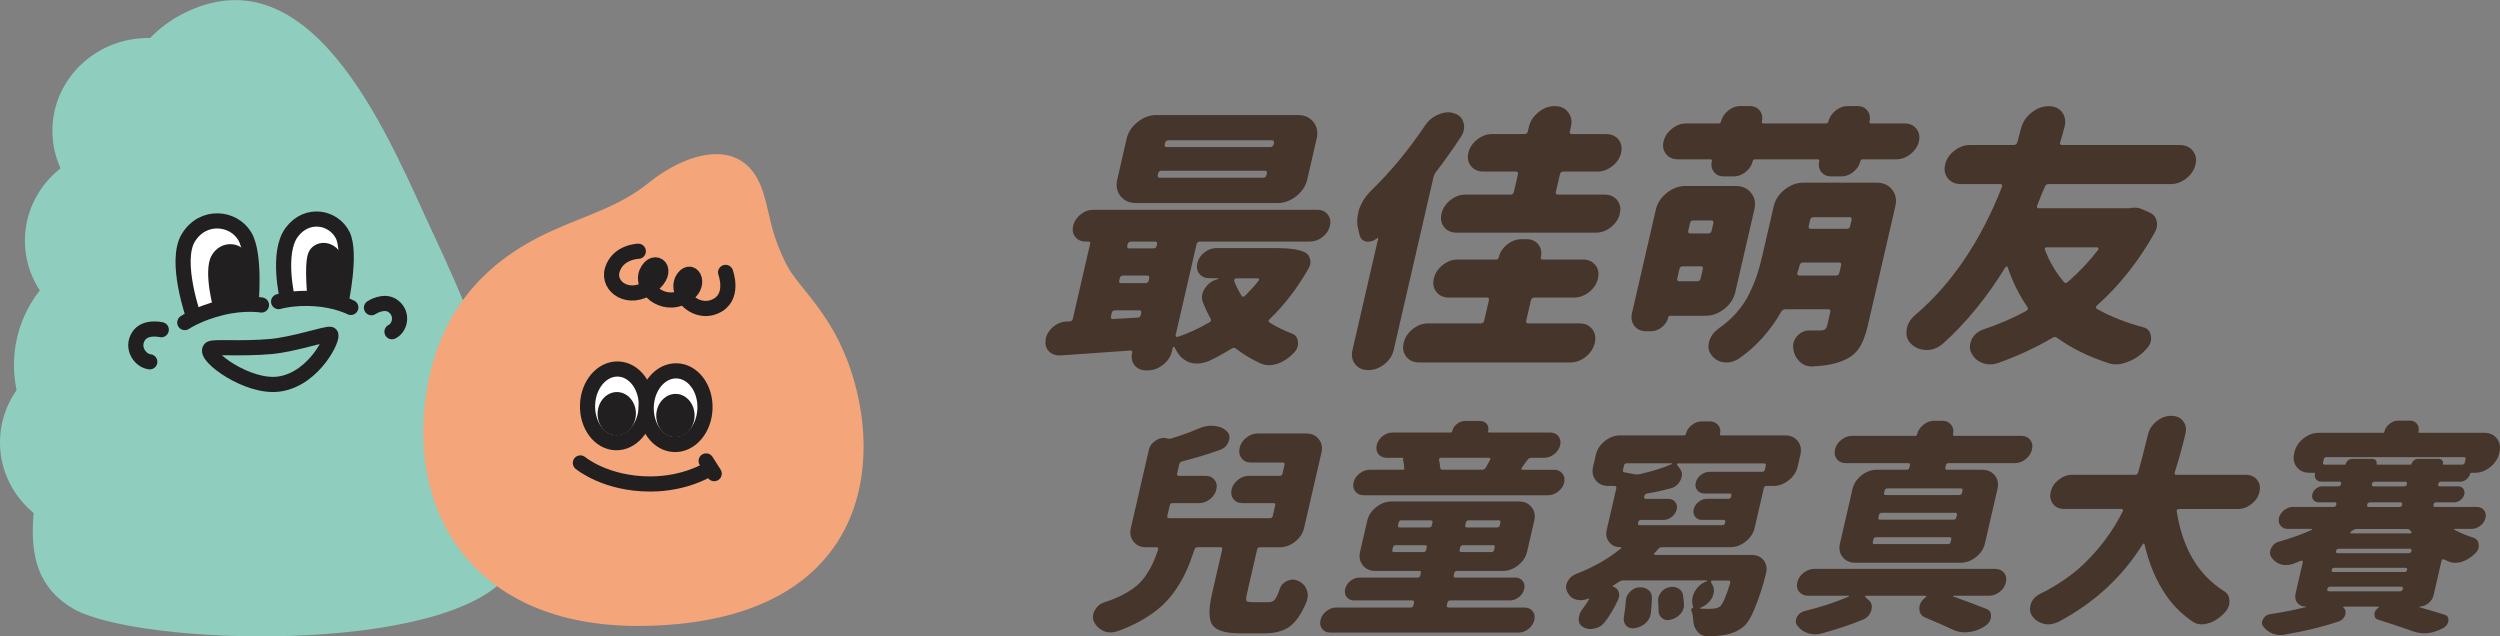 <svg width="165" height="42" viewBox="0 0 165 42" fill="none" xmlns="http://www.w3.org/2000/svg">
<rect x="0" y="0" width="165" height="42" fill="#808080" stroke="none"/>
<g clip-path="url(#clip0_1191_28956)">
<path d="M4.783 40.146C0.295 37.465 2.681 32.007 3.871 24.504C4.611 19.809 5.422 15.114 6.476 10.476C7.34 6.676 8.394 2.652 12.302 0.792C20.904 -3.312 25.924 9.752 28.559 15.349C30.518 19.511 32.419 24.039 33.597 28.568C34.301 31.272 35.408 35.313 33.614 37.844C33.608 37.85 33.603 37.856 33.603 37.861C29.506 43.274 8.969 42.637 4.783 40.146Z" fill="#8FCDBF"/>
<path d="M9.692 14.763C13.185 14.815 16.056 12.111 16.109 8.725C16.162 5.338 13.374 2.554 9.881 2.508C6.382 2.457 3.511 5.16 3.458 8.541C3.41 11.928 6.199 14.712 9.692 14.763Z" fill="#8FCDBF"/>
<path d="M7.873 22.008C11.366 22.059 14.238 19.356 14.291 15.969C14.344 12.582 11.55 9.798 8.063 9.752C4.57 9.701 1.699 12.404 1.645 15.791C1.592 19.178 4.38 21.962 7.873 22.008Z" fill="#8FCDBF"/>
<path d="M6.234 35.324C9.727 35.376 12.598 32.672 12.651 29.286C12.705 25.899 9.91 23.115 6.423 23.069C2.924 23.023 0.053 25.721 -0 29.108C-0.054 32.489 2.741 35.273 6.234 35.324Z" fill="#8FCDBF"/>
<path d="M9.176 32.202C13.805 32.271 17.612 28.683 17.677 24.2C17.742 19.717 14.048 16.026 9.418 15.957C4.795 15.894 0.988 19.476 0.923 23.965C0.852 28.448 4.552 32.139 9.176 32.202Z" fill="#8FCDBF"/>
<path d="M12.8 20.968C12.8 20.968 11.462 17.22 12.444 15.67C13.409 14.121 15.405 14.339 16.151 15.584C16.896 16.824 16.553 20.234 16.553 20.234" fill="white"/>
<path d="M12.8 20.968C12.8 20.968 11.462 17.22 12.444 15.67C13.409 14.121 15.405 14.339 16.151 15.584C16.896 16.824 16.553 20.234 16.553 20.234" stroke="#221F20" stroke-miterlimit="10"/>
<path d="M12.195 21.29C12.195 21.29 13.077 20.687 14.587 20.32C16.097 19.935 17.257 20.13 17.257 20.13" fill="#8FCDBF"/>
<path d="M12.195 21.29C12.195 21.29 13.077 20.687 14.587 20.32C16.097 19.935 17.257 20.13 17.257 20.13" stroke="#221F20" stroke-miterlimit="10" stroke-linecap="round"/>
<path d="M18.974 19.734C18.974 19.734 18.24 16.681 19.258 15.326C20.276 13.971 22.017 14.327 22.615 15.515C23.213 16.704 22.49 20.033 22.49 20.033" fill="white"/>
<path d="M18.974 19.734C18.974 19.734 18.24 16.681 19.258 15.326C20.276 13.971 22.017 14.327 22.615 15.515C23.213 16.704 22.49 20.033 22.49 20.033" stroke="#221F20" stroke-miterlimit="10"/>
<path d="M18.388 19.907C18.388 19.907 19.335 19.619 20.768 19.711C22.218 19.803 23.154 20.291 23.154 20.291" fill="#8FCDBF"/>
<path d="M18.388 19.907C18.388 19.907 19.335 19.619 20.768 19.711C22.218 19.803 23.154 20.291 23.154 20.291" stroke="#221F20" stroke-miterlimit="10" stroke-linecap="round"/>
<path d="M14.149 20.618C14.149 20.618 13.373 17.966 13.954 16.887C14.534 15.825 15.931 15.912 16.316 16.818C16.701 17.702 16.701 20.027 16.701 20.027C16.701 20.027 16.008 20.09 15.357 20.234C14.7 20.377 14.149 20.618 14.149 20.618Z" fill="#221F20"/>
<path d="M22.491 19.981C22.491 19.981 23.088 17.565 22.449 16.64C21.81 15.716 20.59 15.911 20.324 16.767C20.057 17.628 20.312 19.826 20.312 19.826C20.312 19.826 20.768 19.763 21.383 19.843C21.999 19.918 22.491 19.981 22.491 19.981Z" fill="#221F20"/>
<path d="M10.644 21.761C10.644 21.761 9.561 21.497 9.128 22.214C8.661 22.983 9.27 23.816 9.886 23.879" fill="#8FCDBF"/>
<path d="M10.644 21.761C10.644 21.761 9.561 21.497 9.128 22.214C8.661 22.983 9.27 23.816 9.886 23.879" stroke="#221F20" stroke-miterlimit="10" stroke-linecap="round"/>
<path d="M24.516 20.308C24.516 20.308 25.362 19.74 25.972 20.222C26.635 20.745 26.386 21.651 25.871 21.893" fill="#8FCDBF"/>
<path d="M24.516 20.308C24.516 20.308 25.362 19.74 25.972 20.222C26.635 20.745 26.386 21.651 25.871 21.893" stroke="#221F20" stroke-miterlimit="10" stroke-linecap="round"/>
<path d="M13.877 23.023C14.061 22.851 15.872 23.052 17.909 22.868C19.472 22.713 21.514 22.007 21.804 22.065C22.095 22.14 20.798 24.986 18.454 25.342C16.376 25.664 13.415 23.471 13.877 23.023Z" stroke="#221F20" stroke-miterlimit="10" stroke-linecap="round" stroke-linejoin="round"/>
<path d="M42.798 12.077C45.255 10.08 49.197 8.771 50.399 12.795C50.873 14.385 50.861 15.372 51.897 17.438C52.732 19.12 55.177 20.767 56.42 25.308C58.327 32.253 55.988 41.196 42.265 41.311C31.129 41.397 26.624 33.614 28.258 25.25C29.193 20.509 31.904 17.312 36.309 15.286C38.618 14.23 40.909 13.621 42.798 12.077Z" fill="#F4A57A"/>
<path d="M46.753 30.979C46.753 30.979 45.249 31.938 42.94 31.943C39.956 31.949 38.305 30.554 38.305 30.554" fill="#F4A57A"/>
<path d="M46.753 30.979C46.753 30.979 45.249 31.938 42.94 31.943C39.956 31.949 38.305 30.554 38.305 30.554" stroke="#221F20" stroke-miterlimit="10" stroke-linecap="round" stroke-linejoin="round"/>
<path d="M42.129 16.583C42.129 16.583 40.785 16.612 40.412 17.811C40.068 18.936 41.542 19.952 42.952 18.89C44.361 17.829 43.176 16.847 42.679 17.989C42.253 18.988 43.715 20.343 45.142 19.574C46.397 18.89 45.71 17.587 45.142 18.305C44.414 19.235 45.811 20.819 47.178 20.234C48.528 19.671 47.889 17.978 47.889 17.978" stroke="#221F20" stroke-miterlimit="10" stroke-linecap="round" stroke-linejoin="round"/>
<path d="M46.605 30.422L47.137 31.26" stroke="#221F20" stroke-miterlimit="10" stroke-linecap="round" stroke-linejoin="round"/>
<path d="M42.656 26.846C42.703 25.503 41.868 24.39 40.797 24.355C39.725 24.321 38.819 25.383 38.778 26.726C38.736 28.069 39.565 29.183 40.637 29.217C41.703 29.251 42.608 28.189 42.656 26.846Z" fill="white" stroke="#221F20" stroke-miterlimit="10"/>
<path d="M41.969 27.346C41.993 26.559 41.448 25.899 40.755 25.876C40.057 25.853 39.471 26.473 39.441 27.265C39.417 28.057 39.962 28.712 40.661 28.735C41.353 28.758 41.94 28.132 41.969 27.346Z" fill="#221F20"/>
<path d="M46.528 26.967C46.575 25.624 45.74 24.51 44.669 24.476C43.597 24.441 42.691 25.503 42.65 26.846C42.608 28.189 43.437 29.303 44.509 29.337C45.58 29.372 46.486 28.31 46.528 26.967Z" fill="white" stroke="#221F20" stroke-miterlimit="10"/>
<path d="M45.841 27.466C45.865 26.68 45.32 26.02 44.627 25.997C43.929 25.974 43.343 26.599 43.313 27.386C43.29 28.178 43.834 28.832 44.533 28.855C45.225 28.878 45.818 28.258 45.841 27.466Z" fill="#221F20"/>
</g>
<path d="M84.333 16.376C85.069 16.376 85.632 16.453 86.024 16.608C86.249 16.692 86.393 16.841 86.453 17.057C86.497 17.189 86.502 17.326 86.469 17.468C86.451 17.552 86.412 17.642 86.353 17.738C85.632 19.004 84.785 20.111 83.809 21.054C83.7 21.15 83.695 21.229 83.793 21.287C84.219 21.561 84.702 21.8 85.242 22.003C85.502 22.098 85.644 22.284 85.665 22.558C85.678 22.653 85.676 22.744 85.658 22.828C85.616 23.007 85.516 23.174 85.358 23.33C85.038 23.653 84.688 23.881 84.301 24.011C84.115 24.071 83.932 24.101 83.749 24.101C83.565 24.101 83.389 24.067 83.222 23.994C82.612 23.72 82.062 23.39 81.575 23.009C81.494 22.937 81.397 22.937 81.281 23.009C80.808 23.306 80.304 23.583 79.768 23.834C79.499 23.941 79.242 23.994 78.996 23.994C78.836 23.994 78.676 23.971 78.516 23.922C78.133 23.778 77.843 23.523 77.646 23.151C77.604 23.067 77.56 22.99 77.516 22.918C77.498 22.895 77.474 22.886 77.449 22.89C77.423 22.898 77.405 22.918 77.398 22.953L77.352 23.172C77.268 23.53 77.071 23.832 76.758 24.078C76.445 24.322 76.111 24.445 75.756 24.445H75.663C75.32 24.445 75.058 24.331 74.879 24.104C74.698 23.876 74.647 23.595 74.724 23.26C74.742 23.176 74.703 23.134 74.605 23.134C72.504 23.279 70.98 23.386 70.031 23.458C69.994 23.458 69.957 23.458 69.92 23.458C69.639 23.458 69.407 23.367 69.228 23.188C69.031 22.983 68.962 22.728 69.02 22.416C69.015 22.381 69.017 22.351 69.022 22.326C69.085 22.051 69.24 21.805 69.486 21.591C69.746 21.363 70.045 21.238 70.381 21.215C70.456 21.215 70.528 21.215 70.602 21.215C70.715 21.203 70.783 21.143 70.808 21.036L71.949 16.088C71.97 15.992 71.933 15.944 71.836 15.944H71.671C71.365 15.944 71.13 15.841 70.971 15.639C70.808 15.437 70.762 15.19 70.827 14.905C70.892 14.619 71.054 14.37 71.309 14.161C71.564 13.952 71.847 13.847 72.153 13.847H86.936C87.242 13.847 87.474 13.952 87.634 14.161C87.794 14.37 87.84 14.619 87.775 14.905C87.71 15.19 87.548 15.437 87.293 15.639C87.038 15.844 86.757 15.944 86.451 15.944H79.198C79.075 15.944 79.001 16.004 78.973 16.122L77.593 22.11C77.581 22.158 77.593 22.193 77.623 22.216C77.653 22.24 77.69 22.247 77.73 22.235C78.432 21.996 79.124 21.68 79.803 21.285C79.931 21.212 79.961 21.129 79.898 21.034C79.708 20.687 79.532 20.311 79.369 19.904C79.323 19.737 79.316 19.576 79.353 19.421C79.386 19.276 79.448 19.139 79.541 19.009C79.748 18.698 80.031 18.502 80.395 18.416C80.397 18.405 80.399 18.393 80.404 18.381C80.406 18.37 80.402 18.363 80.39 18.363H79.822C79.541 18.363 79.321 18.268 79.163 18.077C79.005 17.887 78.959 17.649 79.024 17.368C79.089 17.087 79.244 16.852 79.49 16.659C79.736 16.469 80 16.373 80.281 16.373H84.333V16.376ZM73.32 20.894C73.308 20.943 73.318 20.985 73.346 21.02C73.374 21.054 73.415 21.068 73.466 21.054L75.067 20.964C75.19 20.964 75.264 20.903 75.292 20.785L75.32 20.659C75.347 20.541 75.299 20.48 75.178 20.48H73.599C73.476 20.48 73.401 20.541 73.374 20.659L73.32 20.894ZM85.66 7.593C86.101 7.593 86.442 7.746 86.685 8.051C86.929 8.355 86.998 8.722 86.899 9.152L86.279 11.841C86.18 12.271 85.938 12.639 85.558 12.943C85.175 13.247 84.765 13.401 84.324 13.401H74.976C74.536 13.401 74.195 13.247 73.953 12.943C73.712 12.639 73.64 12.271 73.74 11.841L74.359 9.152C74.459 8.722 74.7 8.355 75.083 8.051C75.466 7.746 75.876 7.593 76.317 7.593H85.66ZM74.127 18.186C74.004 18.186 73.93 18.247 73.902 18.365L73.87 18.509C73.842 18.63 73.891 18.688 74.011 18.688H75.591C75.714 18.688 75.788 18.628 75.816 18.509L75.848 18.365C75.876 18.247 75.828 18.186 75.707 18.186H74.127ZM76.366 16.125C76.394 16.006 76.345 15.946 76.224 15.946H74.645C74.522 15.946 74.447 16.006 74.42 16.125L74.399 16.215C74.371 16.334 74.42 16.394 74.54 16.394H76.12C76.243 16.394 76.317 16.334 76.345 16.215L76.366 16.125ZM83.364 11.732C83.487 11.732 83.561 11.672 83.589 11.553L83.614 11.446C83.642 11.328 83.593 11.267 83.473 11.267H76.66C76.537 11.267 76.463 11.328 76.435 11.446L76.41 11.553C76.382 11.672 76.431 11.732 76.551 11.732H83.364ZM83.832 9.708C83.955 9.708 84.029 9.647 84.057 9.529L84.078 9.438C84.106 9.32 84.057 9.259 83.937 9.259H77.122C76.999 9.259 76.925 9.32 76.897 9.438L76.876 9.529C76.848 9.647 76.897 9.708 77.017 9.708H83.832ZM83.067 18.528C83.099 18.493 83.109 18.456 83.092 18.421C83.076 18.386 83.05 18.368 83.013 18.368H81.599C81.55 18.368 81.513 18.386 81.485 18.421C81.457 18.456 81.448 18.493 81.45 18.528C81.571 18.851 81.735 19.179 81.939 19.513C82.002 19.609 82.083 19.609 82.178 19.513C82.494 19.204 82.791 18.874 83.067 18.528Z" fill="#46352B"/>
<path d="M94.034 8.309C94.261 7.962 94.563 7.711 94.943 7.555C95.161 7.46 95.375 7.411 95.581 7.411C95.716 7.411 95.85 7.435 95.987 7.483C96.316 7.59 96.52 7.8 96.595 8.111C96.641 8.278 96.646 8.446 96.606 8.613C96.572 8.769 96.497 8.924 96.388 9.08C95.862 9.882 95.317 10.647 94.758 11.374C94.686 11.469 94.637 11.579 94.609 11.697L91.979 23.118C91.895 23.476 91.691 23.785 91.362 24.041C91.033 24.299 90.682 24.427 90.309 24.427C89.935 24.427 89.648 24.299 89.444 24.041C89.24 23.783 89.179 23.476 89.26 23.118L90.958 15.751C90.963 15.727 90.958 15.711 90.942 15.706C90.926 15.699 90.91 15.704 90.893 15.716C90.71 15.871 90.522 15.948 90.325 15.948C90.288 15.948 90.246 15.948 90.198 15.948C89.952 15.902 89.799 15.762 89.741 15.537C89.701 15.393 89.666 15.251 89.638 15.107C89.553 14.784 89.553 14.444 89.636 14.084C89.659 13.989 89.678 13.898 89.699 13.815C89.868 13.347 90.133 12.936 90.499 12.578C91.791 11.321 92.969 9.898 94.034 8.309ZM100.73 21.164C100.703 21.285 100.751 21.343 100.872 21.343H104.251C104.606 21.343 104.882 21.468 105.082 21.719C105.281 21.97 105.339 22.275 105.256 22.633C105.172 22.99 104.975 23.295 104.66 23.546C104.344 23.797 104.01 23.922 103.655 23.922H93.665C93.299 23.922 93.016 23.797 92.816 23.546C92.617 23.295 92.559 22.99 92.642 22.633C92.726 22.275 92.923 21.97 93.238 21.719C93.554 21.468 93.895 21.343 94.261 21.343H97.731C97.854 21.343 97.928 21.282 97.956 21.164L98.267 19.818C98.295 19.699 98.246 19.639 98.126 19.639H95.627C95.273 19.639 94.997 19.516 94.804 19.272C94.609 19.028 94.551 18.73 94.632 18.384C94.711 18.038 94.906 17.742 95.212 17.496C95.519 17.252 95.85 17.129 96.205 17.129H98.738C98.835 17.129 98.896 17.082 98.919 16.985C98.996 16.65 99.181 16.366 99.473 16.134C99.766 15.902 100.083 15.785 100.427 15.785H100.74C101.083 15.785 101.347 15.902 101.531 16.134C101.714 16.366 101.77 16.652 101.693 16.985C101.672 17.08 101.709 17.129 101.807 17.129H104.47C104.824 17.129 105.098 17.252 105.293 17.496C105.488 17.74 105.546 18.038 105.465 18.384C105.386 18.73 105.191 19.028 104.885 19.272C104.576 19.516 104.247 19.639 103.892 19.639H101.266C101.143 19.639 101.069 19.699 101.041 19.818L100.73 21.164ZM99.691 12.845C99.814 12.845 99.888 12.785 99.916 12.666L100.185 11.502C100.213 11.383 100.164 11.323 100.044 11.323H97.896C97.553 11.323 97.284 11.204 97.089 10.965C96.892 10.726 96.834 10.433 96.915 10.086C96.994 9.74 97.186 9.447 97.495 9.208C97.801 8.969 98.126 8.85 98.467 8.85H100.614C100.737 8.85 100.812 8.79 100.839 8.671L100.909 8.367C100.995 7.997 101.204 7.676 101.533 7.407C101.865 7.137 102.222 7.002 102.609 7.002C102.997 7.002 103.291 7.137 103.498 7.407C103.704 7.676 103.767 7.995 103.681 8.367L103.611 8.671C103.583 8.79 103.63 8.85 103.753 8.85H106.012C106.355 8.85 106.624 8.969 106.819 9.208C107.014 9.447 107.072 9.74 106.993 10.086C106.914 10.433 106.719 10.726 106.413 10.965C106.107 11.204 105.782 11.323 105.439 11.323H103.18C103.057 11.323 102.983 11.383 102.955 11.502L102.686 12.666C102.658 12.785 102.707 12.845 102.827 12.845H105.912C106.267 12.845 106.541 12.969 106.736 13.213C106.931 13.457 106.989 13.754 106.907 14.1C106.828 14.447 106.634 14.744 106.327 14.988C106.019 15.232 105.69 15.355 105.335 15.355H96.135C95.781 15.355 95.505 15.232 95.312 14.988C95.117 14.744 95.059 14.447 95.14 14.1C95.219 13.754 95.414 13.459 95.72 13.213C96.026 12.969 96.358 12.845 96.713 12.845H99.691Z" fill="#46352B"/>
<path d="M114.531 19.281C114.431 19.711 114.19 20.078 113.81 20.383C113.429 20.687 113.016 20.841 112.576 20.841H110.242C110.168 20.841 110.126 20.871 110.112 20.931C110.052 21.194 109.908 21.415 109.683 21.594C109.458 21.773 109.217 21.863 108.959 21.863H108.665C108.322 21.863 108.057 21.747 107.874 21.515C107.688 21.282 107.635 20.999 107.712 20.664L109.286 13.833C109.386 13.403 109.625 13.036 110.008 12.732C110.391 12.427 110.801 12.274 111.242 12.274H114.547C114.988 12.274 115.329 12.427 115.572 12.732C115.816 13.036 115.885 13.403 115.786 13.833L114.531 19.281ZM123.387 8.023C123.368 8.106 123.401 8.148 123.487 8.148H125.709C126.038 8.148 126.298 8.264 126.481 8.497C126.664 8.729 126.722 9.008 126.648 9.331C126.574 9.654 126.391 9.931 126.098 10.165C125.806 10.398 125.495 10.514 125.164 10.514H122.941C122.856 10.514 122.805 10.556 122.784 10.64C122.721 10.914 122.566 11.151 122.317 11.349C122.069 11.546 121.805 11.644 121.524 11.644H120.863C120.582 11.644 120.362 11.546 120.207 11.349C120.051 11.151 120.003 10.916 120.068 10.64C120.086 10.556 120.054 10.514 119.968 10.514H115.837C115.751 10.514 115.698 10.556 115.679 10.64C115.616 10.914 115.461 11.151 115.213 11.349C114.965 11.546 114.7 11.644 114.42 11.644H113.777C113.496 11.644 113.276 11.546 113.121 11.349C112.965 11.151 112.916 10.916 112.981 10.64C113 10.556 112.968 10.514 112.882 10.514H110.734C110.404 10.514 110.145 10.398 109.961 10.165C109.776 9.933 109.72 9.654 109.797 9.331C109.871 9.008 110.054 8.732 110.346 8.497C110.639 8.264 110.95 8.148 111.281 8.148H113.429C113.515 8.148 113.568 8.106 113.587 8.023C113.649 7.748 113.807 7.509 114.055 7.304C114.304 7.102 114.575 7 114.87 7H115.475C115.769 7 115.994 7.102 116.148 7.304C116.303 7.509 116.349 7.746 116.284 8.023C116.266 8.106 116.298 8.148 116.384 8.148H120.515C120.601 8.148 120.654 8.106 120.673 8.023C120.736 7.748 120.893 7.509 121.141 7.304C121.39 7.102 121.661 7 121.956 7H122.58C122.874 7 123.097 7.102 123.252 7.304C123.405 7.509 123.452 7.746 123.387 8.023ZM110.699 18.384C110.671 18.505 110.718 18.563 110.841 18.563H112.017C112.139 18.563 112.214 18.502 112.242 18.384L112.385 17.756C112.413 17.638 112.364 17.577 112.244 17.577H111.068C110.945 17.577 110.871 17.638 110.843 17.756L110.699 18.384ZM113.083 14.728C113.111 14.609 113.063 14.549 112.942 14.549H111.766C111.643 14.549 111.569 14.609 111.541 14.728L111.425 15.23C111.397 15.348 111.446 15.409 111.567 15.409H112.743C112.865 15.409 112.94 15.348 112.968 15.23L113.083 14.728ZM123.853 12.055C124.294 12.055 124.635 12.209 124.878 12.513C125.119 12.818 125.191 13.185 125.092 13.615L123.273 21.503C123.129 22.123 122.941 22.612 122.707 22.965C122.473 23.318 122.146 23.583 121.724 23.762C121.204 24.002 120.536 24.139 119.72 24.174C119.68 24.185 119.648 24.192 119.625 24.192C119.281 24.192 119.001 24.085 118.78 23.869C118.53 23.63 118.386 23.325 118.349 22.956C118.337 22.849 118.342 22.746 118.363 22.651C118.402 22.484 118.488 22.323 118.62 22.168C118.847 21.928 119.107 21.81 119.4 21.81H119.418C119.627 21.81 119.859 21.81 120.116 21.81C120.262 21.81 120.374 21.787 120.446 21.738C120.518 21.691 120.569 21.601 120.599 21.468L120.801 20.59C120.828 20.471 120.78 20.411 120.659 20.411H117.832C117.709 20.411 117.616 20.471 117.551 20.59C116.834 21.845 115.913 22.867 114.788 23.655C114.515 23.834 114.236 23.925 113.956 23.925C113.881 23.925 113.805 23.918 113.721 23.906C113.38 23.846 113.109 23.667 112.91 23.369C112.763 23.155 112.722 22.909 112.784 22.635C112.794 22.6 112.803 22.558 112.812 22.509C112.912 22.186 113.116 21.912 113.424 21.684C113.891 21.361 114.294 21.003 114.638 20.608C114.979 20.213 115.257 19.795 115.468 19.353C115.679 18.912 115.846 18.507 115.967 18.142C116.087 17.777 116.203 17.35 116.317 16.861L117.064 13.617C117.164 13.187 117.402 12.82 117.785 12.515C118.168 12.211 118.578 12.057 119.019 12.057H123.853V12.055ZM118.625 18.007C118.613 18.056 118.62 18.098 118.641 18.133C118.664 18.168 118.699 18.186 118.748 18.186H121.172C121.295 18.186 121.369 18.126 121.397 18.007L121.513 17.505C121.54 17.387 121.492 17.326 121.371 17.326H119.003C118.88 17.326 118.806 17.387 118.778 17.505C118.706 17.768 118.655 17.935 118.625 18.007ZM122.204 14.512C122.232 14.393 122.183 14.333 122.062 14.333H119.694C119.571 14.333 119.497 14.393 119.469 14.512L119.374 14.923C119.346 15.044 119.395 15.102 119.516 15.102H121.884C122.007 15.102 122.081 15.042 122.109 14.923L122.204 14.512Z" fill="#46352B"/>
<path d="M140.561 13.74C140.665 13.717 140.772 13.705 140.881 13.705C141.064 13.705 141.234 13.74 141.389 13.812L141.871 14.028C142.115 14.135 142.27 14.314 142.335 14.565C142.373 14.721 142.375 14.877 142.338 15.032C142.312 15.139 142.27 15.248 142.208 15.355C141.148 17.245 139.879 18.846 138.402 20.16C138.306 20.255 138.306 20.334 138.404 20.392C139.271 20.882 140.28 21.282 141.433 21.594C141.746 21.666 141.923 21.863 141.957 22.186C141.981 22.293 141.981 22.407 141.953 22.528C141.909 22.718 141.8 22.898 141.628 23.065C141.282 23.448 140.876 23.723 140.41 23.89C140.153 23.997 139.902 24.05 139.656 24.05C139.473 24.05 139.301 24.02 139.144 23.96C137.822 23.53 136.697 22.974 135.764 22.293C135.683 22.221 135.586 22.221 135.47 22.293C134.366 22.939 133.18 23.488 131.914 23.943C131.726 24.015 131.533 24.05 131.339 24.05C131.155 24.05 130.979 24.015 130.812 23.943C130.476 23.811 130.23 23.574 130.077 23.225C130.005 23.058 129.991 22.879 130.035 22.688C130.061 22.581 130.098 22.472 130.146 22.365C130.313 22.065 130.569 21.856 130.916 21.738C131.898 21.415 132.835 21.008 133.732 20.52C133.846 20.448 133.876 20.371 133.823 20.287C133.264 19.474 132.823 18.591 132.505 17.633C132.501 17.598 132.48 17.582 132.443 17.589C132.403 17.596 132.375 17.61 132.359 17.633C131.16 19.593 129.796 21.266 128.265 22.653C127.927 22.951 127.562 23.102 127.17 23.102C127.159 23.102 127.145 23.102 127.133 23.102C126.732 23.09 126.396 22.953 126.127 22.691C125.876 22.451 125.781 22.142 125.846 21.759C125.841 21.724 125.844 21.686 125.853 21.652C125.927 21.329 126.11 21.043 126.4 20.792C128.806 18.749 130.717 15.927 132.132 12.329C132.155 12.28 132.155 12.239 132.134 12.204C132.111 12.169 132.076 12.15 132.027 12.15H129.42C129.054 12.15 128.766 12.025 128.562 11.774C128.356 11.523 128.295 11.218 128.379 10.861C128.462 10.502 128.664 10.198 128.984 9.947C129.304 9.696 129.65 9.571 130.016 9.571H132.9C133.023 9.571 133.104 9.51 133.143 9.392C133.224 9.094 133.312 8.764 133.408 8.406C133.521 8.023 133.749 7.695 134.094 7.421C134.44 7.146 134.813 7.009 135.217 7.009C135.609 7.009 135.908 7.146 136.112 7.421C136.295 7.683 136.349 7.988 136.27 8.334C136.23 8.501 136.131 8.855 135.971 9.392C135.947 9.44 135.95 9.482 135.978 9.517C136.005 9.552 136.045 9.571 136.094 9.571H143.862C144.228 9.571 144.516 9.696 144.72 9.947C144.924 10.198 144.987 10.502 144.903 10.861C144.82 11.218 144.618 11.523 144.298 11.774C143.978 12.025 143.632 12.15 143.266 12.15H135.201C135.078 12.15 134.996 12.211 134.957 12.329C134.936 12.364 134.864 12.539 134.737 12.85C134.609 13.161 134.514 13.401 134.451 13.568C134.428 13.617 134.428 13.659 134.449 13.694C134.47 13.729 134.507 13.747 134.556 13.747H140.45C140.489 13.74 140.524 13.74 140.561 13.74ZM138.478 16.485C138.501 16.436 138.506 16.399 138.497 16.369C138.485 16.339 138.455 16.325 138.406 16.325H135.064C135.027 16.325 134.996 16.341 134.971 16.369C134.945 16.399 134.941 16.431 134.957 16.466C135.261 17.268 135.685 17.984 136.223 18.619C136.291 18.702 136.377 18.695 136.486 18.6C137.237 17.942 137.9 17.238 138.478 16.485Z" fill="#46352B"/>
<path d="M82.684 39.745H83.735C83.904 39.745 84.036 39.69 84.134 39.578C84.229 39.467 84.338 39.234 84.458 38.883C84.535 38.639 84.697 38.458 84.943 38.342C85.078 38.284 85.207 38.253 85.337 38.253C85.437 38.253 85.532 38.272 85.623 38.312C85.915 38.428 86.117 38.618 86.226 38.883C86.319 39.088 86.339 39.299 86.291 39.513C86.275 39.581 86.254 39.655 86.226 39.734C85.896 40.515 85.528 41.054 85.117 41.352C84.709 41.649 84.164 41.798 83.484 41.798H81.835C80.865 41.798 80.258 41.612 80.014 41.242C79.771 40.87 79.761 40.187 79.991 39.192L80.666 36.264C80.689 36.166 80.65 36.117 80.55 36.117H79.035C78.936 36.117 78.868 36.166 78.836 36.264C78.664 36.791 78.49 37.252 78.314 37.647C78.138 38.042 77.913 38.446 77.637 38.862C77.361 39.276 77.052 39.643 76.709 39.962C76.365 40.278 75.943 40.587 75.44 40.884C74.937 41.182 74.368 41.442 73.737 41.668C73.575 41.716 73.424 41.74 73.285 41.74C73.116 41.74 72.958 41.705 72.814 41.637C72.527 41.5 72.316 41.286 72.183 40.994C72.128 40.847 72.116 40.696 72.153 40.54C72.174 40.452 72.209 40.364 72.26 40.278C72.401 40.015 72.61 39.839 72.891 39.75C73.355 39.604 73.765 39.436 74.125 39.246C74.484 39.055 74.781 38.86 75.018 38.66C75.254 38.46 75.463 38.223 75.647 37.949C75.83 37.675 75.976 37.414 76.09 37.166C76.201 36.917 76.319 36.617 76.44 36.266C76.449 36.227 76.444 36.194 76.426 36.164C76.407 36.134 76.379 36.12 76.338 36.12H75.649C75.289 36.12 75.011 35.994 74.811 35.746C74.614 35.497 74.556 35.197 74.638 34.846L75.825 29.691C75.885 29.428 76.043 29.217 76.301 29.061C76.475 28.954 76.642 28.901 76.804 28.901C76.883 28.901 76.966 28.915 77.05 28.945C77.126 28.964 77.205 28.964 77.291 28.945C77.927 28.75 78.532 28.531 79.107 28.287C79.385 28.159 79.671 28.097 79.961 28.097C80.021 28.097 80.079 28.101 80.137 28.111C80.49 28.141 80.773 28.262 80.984 28.478C81.13 28.624 81.178 28.806 81.127 29.019C81.118 29.059 81.104 29.098 81.086 29.136C80.993 29.41 80.805 29.593 80.522 29.691C79.736 29.975 78.898 30.228 78.008 30.453C77.91 30.484 77.852 30.546 77.829 30.644L77.688 31.26C77.665 31.358 77.704 31.406 77.804 31.406H79.573C79.824 31.406 80.019 31.495 80.158 31.669C80.297 31.846 80.339 32.057 80.281 32.306C80.223 32.554 80.084 32.766 79.863 32.943C79.643 33.119 79.409 33.205 79.158 33.205H77.388C77.289 33.205 77.226 33.254 77.205 33.352L77.043 34.054C77.02 34.151 77.059 34.2 77.159 34.2H83.818C83.918 34.2 83.981 34.151 84.001 34.054L84.164 33.352C84.187 33.254 84.147 33.205 84.048 33.205H81.993C81.742 33.205 81.547 33.117 81.408 32.943C81.269 32.766 81.227 32.554 81.285 32.306C81.343 32.057 81.482 31.846 81.703 31.669C81.923 31.492 82.157 31.406 82.408 31.406H84.463C84.563 31.406 84.623 31.358 84.646 31.26L84.781 30.674C84.804 30.577 84.764 30.528 84.665 30.528H82.566C82.296 30.528 82.088 30.433 81.942 30.242C81.796 30.051 81.754 29.824 81.814 29.561C81.874 29.298 82.02 29.073 82.255 28.887C82.487 28.701 82.74 28.608 83.009 28.608H86.203C86.562 28.608 86.841 28.733 87.04 28.982C87.237 29.231 87.295 29.531 87.214 29.882L86.07 34.846C85.989 35.197 85.792 35.497 85.481 35.746C85.168 35.994 84.832 36.12 84.472 36.12H83.152C83.053 36.12 82.99 36.169 82.969 36.266L82.299 39.181C82.241 39.434 82.232 39.592 82.271 39.657C82.303 39.713 82.445 39.745 82.684 39.745Z" fill="#46352B"/>
<path d="M95.49 39.95C95.467 40.048 95.506 40.096 95.606 40.096H100.616C100.846 40.096 101.024 40.178 101.152 40.338C101.279 40.499 101.316 40.694 101.263 40.924C101.21 41.154 101.082 41.349 100.88 41.51C100.679 41.67 100.463 41.751 100.233 41.751H87.801C87.571 41.751 87.392 41.67 87.265 41.51C87.137 41.349 87.1 41.154 87.153 40.924C87.207 40.694 87.334 40.499 87.536 40.338C87.738 40.178 87.954 40.096 88.183 40.096H93.103C93.203 40.096 93.263 40.048 93.286 39.95L93.326 39.773C93.349 39.676 93.309 39.627 93.21 39.627H89.371C89.16 39.627 88.998 39.555 88.882 39.409C88.766 39.262 88.731 39.083 88.779 38.874C88.828 38.665 88.944 38.486 89.127 38.339C89.311 38.193 89.508 38.121 89.719 38.121H93.558C93.657 38.121 93.718 38.072 93.741 37.974L93.776 37.828C93.799 37.73 93.76 37.682 93.66 37.682H90.779C90.419 37.682 90.141 37.559 89.942 37.307C89.744 37.059 89.686 36.759 89.768 36.408L90.236 34.372C90.317 34.021 90.514 33.721 90.825 33.473C91.138 33.224 91.475 33.098 91.834 33.098H100.247C100.607 33.098 100.885 33.224 101.084 33.473C101.282 33.721 101.34 34.021 101.258 34.372L100.79 36.408C100.709 36.759 100.512 37.059 100.201 37.307C99.888 37.556 99.551 37.682 99.192 37.682H96.162C96.063 37.682 96 37.73 95.979 37.828L95.944 37.974C95.921 38.072 95.961 38.121 96.06 38.121H100.006C100.215 38.121 100.379 38.193 100.495 38.339C100.611 38.486 100.646 38.665 100.597 38.874C100.549 39.083 100.433 39.262 100.249 39.409C100.066 39.555 99.869 39.627 99.658 39.627H95.713C95.613 39.627 95.552 39.676 95.529 39.773L95.49 39.95ZM102.562 31.004C102.803 31.004 102.989 31.088 103.119 31.253C103.251 31.418 103.29 31.616 103.237 31.846C103.184 32.076 103.054 32.273 102.845 32.438C102.636 32.603 102.414 32.687 102.172 32.687H90.009C89.768 32.687 89.582 32.603 89.452 32.438C89.32 32.273 89.281 32.076 89.334 31.846C89.387 31.616 89.517 31.418 89.726 31.253C89.935 31.088 90.157 31.004 90.398 31.004H92.602C92.662 31.004 92.688 30.974 92.683 30.916C92.669 30.711 92.641 30.512 92.597 30.316C92.59 30.258 92.614 30.223 92.667 30.214H91.528C91.289 30.214 91.104 30.133 90.976 29.972C90.849 29.812 90.811 29.614 90.865 29.38C90.918 29.145 91.046 28.947 91.25 28.787C91.451 28.627 91.672 28.545 91.913 28.545H95.752C95.801 28.545 95.833 28.515 95.847 28.457C95.889 28.271 95.993 28.113 96.158 27.98C96.323 27.848 96.501 27.783 96.691 27.783H97.682C97.872 27.783 98.018 27.848 98.125 27.98C98.229 28.113 98.259 28.271 98.218 28.457C98.204 28.515 98.222 28.545 98.273 28.545H102.293C102.534 28.545 102.72 28.627 102.852 28.787C102.984 28.947 103.024 29.145 102.97 29.38C102.917 29.614 102.785 29.812 102.578 29.972C102.372 30.133 102.147 30.214 101.908 30.214H101.068C100.968 30.214 100.883 30.258 100.813 30.346C100.579 30.67 100.451 30.844 100.43 30.874C100.409 30.904 100.405 30.932 100.419 30.962C100.433 30.993 100.454 31.007 100.484 31.007H102.562V31.004ZM91.895 36.289C91.871 36.387 91.911 36.436 92.01 36.436H93.945C94.045 36.436 94.105 36.387 94.128 36.289L94.165 36.129C94.189 36.032 94.149 35.983 94.049 35.983H92.115C92.015 35.983 91.953 36.032 91.932 36.129L91.895 36.289ZM92.493 34.342C92.393 34.342 92.333 34.391 92.31 34.488L92.27 34.665C92.247 34.763 92.287 34.811 92.386 34.811H94.321C94.421 34.811 94.481 34.763 94.504 34.665L94.543 34.488C94.567 34.391 94.527 34.342 94.427 34.342H92.493ZM98.345 30.358C98.364 30.319 98.366 30.286 98.354 30.256C98.341 30.226 98.315 30.212 98.275 30.212H95.096C95.065 30.212 95.037 30.226 95.01 30.256C94.982 30.286 94.97 30.314 94.975 30.344C95.014 30.521 95.04 30.691 95.051 30.855C95.058 30.953 95.112 31.002 95.214 31.002H97.823C97.923 31.002 98.004 30.953 98.067 30.855C98.197 30.632 98.29 30.467 98.345 30.358ZM98.431 36.436C98.531 36.436 98.593 36.387 98.614 36.289L98.651 36.129C98.674 36.032 98.635 35.983 98.535 35.983H96.555C96.455 35.983 96.392 36.032 96.371 36.129L96.334 36.289C96.311 36.387 96.35 36.436 96.45 36.436H98.431ZM98.804 34.811C98.904 34.811 98.967 34.763 98.988 34.665L99.027 34.488C99.05 34.391 99.011 34.342 98.911 34.342H96.93C96.831 34.342 96.77 34.391 96.747 34.488L96.708 34.665C96.684 34.763 96.724 34.811 96.823 34.811H98.804Z" fill="#46352B"/>
<path d="M115.807 34.839C115.725 35.19 115.528 35.49 115.217 35.739C114.904 35.987 114.568 36.113 114.208 36.113H109.695C109.595 36.113 109.511 36.152 109.442 36.229C109.375 36.308 109.293 36.401 109.198 36.508C109.173 36.526 109.166 36.552 109.175 36.58C109.184 36.61 109.203 36.624 109.233 36.624H115.593C115.953 36.624 116.224 36.747 116.407 36.989C116.584 37.224 116.635 37.503 116.56 37.823C116.382 38.595 116.124 39.395 115.783 40.224C115.561 40.752 115.338 41.117 115.111 41.324C114.723 41.656 114.252 41.856 113.698 41.923C113.468 41.963 113.148 41.986 112.736 41.998H112.719C112.45 41.998 112.23 41.905 112.063 41.719C111.887 41.533 111.785 41.298 111.759 41.017C111.747 40.724 111.699 40.471 111.62 40.255C111.618 40.224 111.627 40.196 111.648 40.166C111.669 40.136 111.701 40.122 111.74 40.122L111.759 40.108C111.75 40.059 111.738 40.006 111.722 39.948C111.673 39.771 111.669 39.597 111.708 39.42C111.738 39.292 111.787 39.167 111.856 39.039C112.028 38.727 112.279 38.507 112.608 38.381L112.657 38.367C112.666 38.367 112.673 38.358 112.678 38.337C112.682 38.319 112.675 38.307 112.654 38.307H107.136C107.036 38.307 106.939 38.342 106.842 38.409C106.749 38.467 106.626 38.546 106.473 38.644C106.45 38.653 106.44 38.667 106.443 38.681C106.445 38.695 106.45 38.709 106.457 38.718C106.644 38.767 106.77 38.879 106.828 39.055C106.869 39.171 106.879 39.295 106.849 39.422C106.837 39.471 106.821 39.525 106.795 39.583C106.517 40.178 106.225 40.67 105.914 41.061C105.731 41.296 105.496 41.438 105.216 41.486C105.13 41.505 105.049 41.517 104.97 41.517C104.78 41.517 104.61 41.468 104.464 41.37C104.279 41.263 104.188 41.091 104.193 40.859C104.2 40.78 104.211 40.708 104.228 40.638C104.262 40.482 104.339 40.331 104.453 40.185C104.596 39.999 104.738 39.79 104.882 39.555C104.886 39.536 104.882 39.52 104.87 39.511C104.858 39.502 104.845 39.502 104.833 39.511C104.657 39.578 104.485 39.613 104.313 39.613C104.214 39.613 104.116 39.599 104.023 39.569C103.768 39.502 103.585 39.35 103.469 39.116C103.453 39.097 103.444 39.076 103.437 39.057C103.36 38.911 103.339 38.76 103.376 38.604C103.393 38.537 103.418 38.463 103.457 38.386C103.583 38.142 103.778 37.97 104.04 37.872C105.192 37.424 106.171 36.866 106.974 36.203C106.997 36.194 107.004 36.176 107.002 36.152C106.997 36.129 106.981 36.115 106.951 36.115C106.631 36.115 106.382 36.004 106.204 35.778C106.025 35.553 105.972 35.285 106.044 34.972L106.677 32.22C106.7 32.122 106.661 32.073 106.561 32.073H106.155C105.796 32.073 105.517 31.948 105.318 31.699C105.121 31.451 105.063 31.151 105.144 30.8L105.327 30.009C105.408 29.659 105.605 29.359 105.916 29.11C106.229 28.861 106.566 28.736 106.925 28.736H111.154C111.214 28.736 111.251 28.701 111.267 28.634C111.318 28.408 111.448 28.215 111.655 28.055C111.861 27.895 112.079 27.813 112.311 27.813H112.851C113.081 27.813 113.262 27.895 113.397 28.055C113.529 28.215 113.571 28.408 113.52 28.634C113.503 28.701 113.526 28.736 113.587 28.736H117.815C118.175 28.736 118.453 28.861 118.653 29.11C118.85 29.359 118.908 29.659 118.827 30.009L118.643 30.8C118.562 31.151 118.365 31.451 118.054 31.699C117.741 31.948 117.405 32.073 117.045 32.073H116.595C116.495 32.073 116.433 32.122 116.412 32.22L115.807 34.839ZM110.326 30.637C110.335 30.637 110.342 30.628 110.346 30.607C110.351 30.588 110.344 30.577 110.323 30.577H107.368C107.268 30.577 107.206 30.625 107.185 30.723L107.118 31.016C107.094 31.113 107.127 31.167 107.215 31.176L107.92 31.309C108.018 31.318 108.12 31.313 108.224 31.295C109.059 31.102 109.76 30.881 110.326 30.637ZM107.306 39.643C107.306 39.604 107.31 39.56 107.322 39.511C107.361 39.346 107.445 39.195 107.577 39.057C107.746 38.881 107.946 38.783 108.168 38.765C108.199 38.765 108.233 38.765 108.273 38.765C108.472 38.765 108.639 38.818 108.776 38.925C108.948 39.053 109.031 39.227 109.029 39.453C109.015 39.813 108.99 40.161 108.955 40.492C108.945 40.531 108.938 40.564 108.932 40.594C108.885 40.798 108.774 40.98 108.598 41.135C108.384 41.321 108.15 41.428 107.892 41.458C107.851 41.468 107.814 41.472 107.783 41.472C107.593 41.472 107.438 41.41 107.317 41.282C107.183 41.126 107.136 40.935 107.178 40.71C107.241 40.361 107.282 40.004 107.306 39.643ZM108.308 34.312C108.208 34.312 108.145 34.36 108.124 34.458L108.11 34.516C108.087 34.614 108.127 34.663 108.226 34.663H113.67C113.77 34.663 113.833 34.614 113.854 34.516L113.867 34.458C113.891 34.36 113.851 34.312 113.751 34.312H112.327C112.137 34.312 111.989 34.244 111.88 34.107C111.771 33.97 111.738 33.807 111.782 33.617C111.826 33.426 111.933 33.263 112.105 33.126C112.276 32.989 112.457 32.922 112.647 32.922H114.072C114.171 32.922 114.234 32.873 114.255 32.775L114.269 32.717C114.292 32.62 114.252 32.571 114.153 32.571H112.504C112.295 32.571 112.132 32.501 112.021 32.359C111.907 32.218 111.875 32.05 111.919 31.855C111.963 31.66 112.074 31.492 112.253 31.351C112.429 31.209 112.624 31.139 112.835 31.139H116.301C116.4 31.139 116.463 31.09 116.484 30.993L116.544 30.73C116.567 30.632 116.528 30.584 116.428 30.584H110.759C110.729 30.584 110.706 30.595 110.692 30.621C110.676 30.644 110.676 30.667 110.692 30.686L110.864 30.921C110.998 31.076 111.04 31.262 110.991 31.476C110.975 31.543 110.949 31.613 110.915 31.681C110.778 31.973 110.555 32.159 110.247 32.236C109.746 32.373 109.235 32.485 108.713 32.573C108.609 32.592 108.546 32.652 108.523 32.75L108.516 32.78C108.493 32.877 108.533 32.926 108.632 32.926H110.103C110.302 32.926 110.458 32.994 110.564 33.131C110.673 33.268 110.706 33.431 110.662 33.621C110.618 33.812 110.509 33.974 110.339 34.112C110.168 34.249 109.982 34.316 109.783 34.316H108.308V34.312ZM109.433 39.657C109.428 39.59 109.435 39.515 109.453 39.436C109.481 39.32 109.537 39.206 109.62 39.099C109.76 38.923 109.936 38.811 110.147 38.762C110.221 38.744 110.298 38.732 110.379 38.732C110.518 38.732 110.646 38.767 110.759 38.834C110.947 38.932 111.054 39.083 111.082 39.288C111.11 39.492 111.13 39.692 111.147 39.887C111.149 39.966 111.142 40.038 111.126 40.106C111.091 40.252 111.021 40.389 110.912 40.515C110.738 40.71 110.523 40.838 110.27 40.896C110.205 40.915 110.138 40.926 110.068 40.926C109.929 40.926 109.804 40.882 109.695 40.794C109.542 40.678 109.465 40.51 109.465 40.296C109.463 40.087 109.451 39.873 109.433 39.657ZM113.051 38.662C113.125 38.818 113.141 38.986 113.102 39.16C113.076 39.267 113.037 39.374 112.984 39.483C112.805 39.776 112.552 39.985 112.223 40.113C112.214 40.113 112.209 40.122 112.209 40.143C112.209 40.161 112.214 40.173 112.225 40.173C112.464 40.182 112.647 40.187 112.777 40.187C112.856 40.187 112.923 40.182 112.977 40.173C113.216 40.173 113.399 40.124 113.52 40.027C113.707 39.862 113.932 39.339 114.197 38.46C114.206 38.421 114.199 38.388 114.176 38.358C114.153 38.328 114.12 38.314 114.081 38.314H113C112.97 38.314 112.947 38.328 112.93 38.358C112.914 38.388 112.912 38.411 112.928 38.43C112.97 38.495 113.012 38.574 113.051 38.662Z" fill="#46352B"/>
<path d="M132.266 37.805C132.407 37.977 132.449 38.186 132.391 38.435C132.333 38.683 132.196 38.895 131.976 39.065C131.755 39.234 131.521 39.32 131.271 39.32H128.916C128.907 39.32 128.9 39.327 128.895 39.343C128.893 39.357 128.895 39.364 128.905 39.364C129.672 39.639 130.403 39.91 131.101 40.185C131.331 40.273 131.431 40.447 131.401 40.712C131.401 40.752 131.398 40.791 131.389 40.828C131.345 41.024 131.215 41.189 131.004 41.326C130.663 41.551 130.301 41.681 129.923 41.721C129.839 41.73 129.758 41.735 129.679 41.735C129.389 41.735 129.127 41.677 128.895 41.558C128.281 41.275 127.668 41.008 127.056 40.752C126.801 40.645 126.676 40.45 126.68 40.166C126.676 40.099 126.68 40.034 126.694 39.976C126.741 39.771 126.868 39.59 127.075 39.434L127.093 39.42C127.116 39.401 127.128 39.378 127.123 39.355C127.119 39.332 127.102 39.318 127.072 39.318H123.143C123.122 39.318 123.108 39.327 123.099 39.348C123.09 39.367 123.092 39.388 123.108 39.406L123.319 39.597C123.514 39.752 123.579 39.964 123.519 40.227C123.442 40.559 123.24 40.789 122.911 40.914C122.062 41.256 121.185 41.549 120.278 41.793C120.116 41.842 119.961 41.865 119.812 41.865C119.643 41.865 119.483 41.842 119.334 41.793C119.038 41.696 118.801 41.531 118.625 41.296C118.532 41.179 118.502 41.047 118.536 40.901C118.548 40.852 118.564 40.798 118.588 40.74C118.697 40.526 118.868 40.389 119.102 40.331C120.174 40.069 121.141 39.75 122.006 39.378C122.027 39.378 122.037 39.369 122.034 39.348C122.034 39.329 122.023 39.318 122.004 39.318H119.334C119.084 39.318 118.889 39.232 118.748 39.062C118.606 38.892 118.564 38.681 118.622 38.432C118.68 38.184 118.817 37.974 119.038 37.803C119.258 37.633 119.492 37.547 119.74 37.547H131.679C131.929 37.549 132.124 37.635 132.266 37.805ZM125.838 31.004C125.938 31.004 126.001 30.955 126.022 30.858L126.056 30.711C126.08 30.614 126.04 30.565 125.94 30.565H121.816C121.566 30.565 121.371 30.477 121.232 30.302C121.093 30.126 121.051 29.914 121.109 29.666C121.167 29.417 121.306 29.205 121.526 29.029C121.747 28.852 121.981 28.766 122.231 28.766H126.402C126.472 28.766 126.516 28.731 126.53 28.664C126.585 28.42 126.724 28.21 126.945 28.034C127.165 27.857 127.399 27.771 127.65 27.771H128.19C128.441 27.771 128.636 27.86 128.775 28.034C128.914 28.21 128.956 28.42 128.9 28.664C128.884 28.731 128.912 28.766 128.981 28.766H133.407C133.657 28.766 133.852 28.854 133.991 29.029C134.131 29.205 134.172 29.417 134.114 29.666C134.056 29.914 133.917 30.126 133.697 30.302C133.476 30.479 133.242 30.565 132.992 30.565H128.612C128.513 30.565 128.45 30.614 128.429 30.711L128.394 30.858C128.371 30.955 128.411 31.004 128.51 31.004H130.821C131.18 31.004 131.458 31.13 131.658 31.378C131.855 31.627 131.913 31.927 131.832 32.278L131.006 35.866C130.925 36.217 130.728 36.517 130.417 36.766C130.104 37.015 129.768 37.14 129.408 37.14H122.45C122.09 37.14 121.812 37.015 121.612 36.766C121.415 36.517 121.357 36.217 121.438 35.866L122.264 32.278C122.345 31.927 122.542 31.627 122.853 31.378C123.166 31.13 123.503 31.004 123.862 31.004H125.838ZM128.564 35.908C128.663 35.908 128.726 35.859 128.747 35.762L128.784 35.601C128.807 35.504 128.768 35.455 128.668 35.455H123.825C123.725 35.455 123.663 35.504 123.642 35.601L123.605 35.762C123.581 35.859 123.621 35.908 123.721 35.908H128.564ZM128.935 34.298C129.035 34.298 129.097 34.249 129.118 34.151L129.155 33.991C129.178 33.893 129.139 33.844 129.039 33.844H124.196C124.096 33.844 124.034 33.893 124.013 33.991L123.976 34.151C123.953 34.249 123.992 34.298 124.092 34.298H128.935ZM129.308 32.673C129.408 32.673 129.471 32.624 129.492 32.526L129.526 32.38C129.55 32.282 129.51 32.234 129.41 32.234H124.567C124.467 32.234 124.405 32.282 124.384 32.38L124.349 32.526C124.326 32.624 124.365 32.673 124.465 32.673H129.308Z" fill="#46352B"/>
<path d="M148.971 31.669C149.145 31.887 149.196 32.155 149.124 32.466C149.052 32.778 148.878 33.045 148.602 33.263C148.326 33.482 148.03 33.593 147.709 33.593H143.794C143.755 33.593 143.72 33.607 143.694 33.638C143.667 33.668 143.655 33.696 143.66 33.726C144.035 36.176 145.081 37.944 146.803 39.027C147.039 39.174 147.153 39.399 147.141 39.701C147.146 39.769 147.139 39.839 147.123 39.906C147.074 40.12 146.951 40.322 146.758 40.506C146.733 40.524 146.714 40.545 146.7 40.564C146.392 40.866 146.056 41.061 145.696 41.149C145.566 41.189 145.443 41.208 145.323 41.208C145.102 41.208 144.901 41.149 144.717 41.031C144.01 40.543 143.423 39.962 142.959 39.288C142.314 38.351 141.839 37.224 141.533 35.906C141.528 35.887 141.512 35.876 141.486 35.876C141.461 35.876 141.442 35.885 141.426 35.906C140.09 38.063 138.241 39.771 135.88 41.031C135.634 41.147 135.4 41.208 135.179 41.208C135.068 41.208 134.964 41.194 134.859 41.163C134.539 41.075 134.286 40.894 134.099 40.622C133.983 40.436 133.95 40.227 134.003 39.992C134.013 39.952 134.022 39.908 134.034 39.859C134.14 39.567 134.342 39.348 134.634 39.202C135.796 38.625 136.778 37.951 137.576 37.18C138.617 36.173 139.461 35.027 140.108 33.737C140.127 33.698 140.127 33.666 140.108 33.635C140.09 33.605 140.06 33.591 140.02 33.591H136.242C135.922 33.591 135.674 33.482 135.5 33.261C135.326 33.04 135.275 32.775 135.346 32.464C135.418 32.152 135.592 31.885 135.868 31.667C136.144 31.448 136.441 31.337 136.761 31.337H140.916C141.015 31.337 141.083 31.288 141.115 31.19C141.257 30.702 141.477 29.854 141.776 28.643C141.862 28.311 142.052 28.027 142.347 27.795C142.641 27.56 142.957 27.444 143.298 27.444C143.636 27.444 143.901 27.56 144.086 27.795C144.265 28.02 144.316 28.292 144.242 28.615C144.061 29.396 143.824 30.256 143.527 31.192C143.518 31.232 143.523 31.265 143.541 31.295C143.56 31.325 143.59 31.339 143.629 31.339H148.22C148.549 31.341 148.795 31.451 148.971 31.669Z" fill="#46352B"/>
<path d="M161.297 36.919C161.272 36.901 161.242 36.901 161.207 36.919C161.172 36.938 161.151 36.963 161.144 36.991L160.615 39.29C160.569 39.495 160.453 39.671 160.27 39.818C160.087 39.964 159.889 40.038 159.678 40.038C159.669 40.038 159.66 40.048 159.658 40.069C160.342 40.264 160.898 40.429 161.328 40.566C161.525 40.624 161.613 40.757 161.597 40.961C161.59 40.991 161.583 41.019 161.576 41.049C161.536 41.226 161.423 41.361 161.242 41.458C160.82 41.684 160.409 41.795 160.01 41.795C159.75 41.795 159.495 41.751 159.245 41.663C158.516 41.4 157.753 41.145 156.96 40.901C156.791 40.852 156.707 40.736 156.712 40.55C156.712 40.51 156.714 40.475 156.721 40.447C156.753 40.31 156.839 40.199 156.978 40.11C156.99 40.101 156.995 40.087 156.988 40.066C156.983 40.048 156.974 40.036 156.965 40.036H154.684C154.675 40.036 154.666 40.043 154.657 40.057C154.647 40.071 154.647 40.085 154.657 40.094C154.791 40.201 154.84 40.343 154.798 40.52C154.742 40.764 154.594 40.928 154.353 41.017C153.279 41.377 152.094 41.665 150.795 41.881C150.7 41.9 150.609 41.912 150.519 41.912C150.328 41.912 150.148 41.877 149.971 41.809C149.716 41.703 149.512 41.54 149.364 41.326C149.294 41.238 149.273 41.135 149.299 41.019C149.31 40.97 149.333 40.917 149.366 40.859C149.468 40.673 149.619 40.566 149.816 40.536C150.623 40.419 151.414 40.261 152.189 40.066C152.198 40.066 152.2 40.057 152.196 40.036C151.945 40.036 151.755 39.952 151.623 39.787C151.491 39.622 151.453 39.416 151.509 39.171L151.989 37.091C151.996 37.061 151.987 37.038 151.961 37.017C151.936 36.998 151.908 36.994 151.876 37.003C151.688 37.082 151.504 37.154 151.33 37.221C151.168 37.27 151.013 37.294 150.864 37.294C150.734 37.294 150.609 37.275 150.488 37.235C150.231 37.138 150.029 36.973 149.883 36.738C149.823 36.61 149.807 36.48 149.839 36.343C149.853 36.285 149.876 36.222 149.913 36.152C150.022 35.938 150.194 35.801 150.428 35.743C151.198 35.529 151.906 35.274 152.553 34.981C152.576 34.972 152.585 34.958 152.585 34.937C152.585 34.918 152.574 34.907 152.555 34.907H150.994C150.795 34.907 150.635 34.837 150.519 34.695C150.4 34.553 150.366 34.384 150.412 34.184C150.458 33.984 150.572 33.812 150.755 33.67C150.938 33.528 151.129 33.459 151.328 33.459H154.014C154.114 33.459 154.174 33.41 154.197 33.312L154.2 33.298C154.223 33.201 154.183 33.152 154.084 33.152H153.033C152.882 33.152 152.766 33.101 152.685 32.998C152.604 32.896 152.581 32.771 152.613 32.624C152.646 32.478 152.729 32.352 152.857 32.25C152.984 32.148 153.126 32.097 153.274 32.097H154.325C154.425 32.097 154.487 32.048 154.508 31.95L154.511 31.936C154.534 31.839 154.494 31.79 154.395 31.79H153.209C153.058 31.79 152.943 31.739 152.861 31.636C152.78 31.534 152.757 31.409 152.789 31.262C152.799 31.223 152.782 31.204 152.743 31.204H152.428C152.068 31.204 151.79 31.079 151.59 30.83C151.393 30.581 151.335 30.281 151.414 29.93L151.435 29.842C151.516 29.491 151.713 29.191 152.024 28.94C152.337 28.692 152.673 28.566 153.033 28.566H157.278C157.326 28.566 157.359 28.536 157.373 28.478C157.417 28.283 157.528 28.115 157.707 27.974C157.885 27.832 158.073 27.762 158.273 27.762H159.052C159.252 27.762 159.409 27.834 159.521 27.974C159.632 28.115 159.667 28.283 159.623 28.478C159.609 28.536 159.627 28.566 159.678 28.566H163.953C164.313 28.566 164.591 28.692 164.791 28.94C164.988 29.189 165.046 29.489 164.965 29.842L164.944 29.93C164.862 30.281 164.665 30.581 164.355 30.83C164.041 31.079 163.707 31.204 163.346 31.204H163.104C163.065 31.204 163.039 31.223 163.03 31.262C162.995 31.409 162.914 31.534 162.787 31.636C162.659 31.739 162.52 31.79 162.369 31.79H161.11C161.01 31.79 160.947 31.839 160.926 31.936L160.924 31.95C160.901 32.048 160.94 32.097 161.04 32.097H162.225C162.376 32.097 162.492 32.148 162.573 32.25C162.654 32.352 162.678 32.478 162.645 32.624C162.613 32.771 162.529 32.896 162.401 32.998C162.274 33.101 162.135 33.152 161.984 33.152H160.799C160.699 33.152 160.636 33.201 160.615 33.298L160.613 33.312C160.59 33.41 160.629 33.459 160.729 33.459H163.459C163.67 33.459 163.83 33.531 163.942 33.67C164.053 33.812 164.088 33.981 164.041 34.184C163.995 34.384 163.884 34.556 163.705 34.695C163.526 34.837 163.334 34.907 163.123 34.907H162.014C161.993 34.907 161.979 34.913 161.972 34.927C161.963 34.941 161.968 34.955 161.986 34.965C162.369 35.169 162.793 35.346 163.26 35.492C163.471 35.571 163.582 35.722 163.589 35.945C163.603 36.013 163.603 36.083 163.587 36.15C163.552 36.296 163.466 36.434 163.327 36.559C163.058 36.812 162.768 36.989 162.455 37.087C162.316 37.126 162.181 37.145 162.051 37.145C161.882 37.145 161.72 37.11 161.564 37.042C161.478 37.003 161.388 36.959 161.297 36.919ZM153.323 30.521C153.3 30.618 153.339 30.667 153.439 30.667H154.759C154.789 30.667 154.807 30.653 154.814 30.623C154.835 30.535 154.884 30.458 154.965 30.388C155.046 30.321 155.137 30.286 155.237 30.286H156.586C156.686 30.286 156.76 30.321 156.809 30.388C156.858 30.456 156.874 30.535 156.853 30.623C156.846 30.653 156.858 30.667 156.888 30.667H159.108C159.138 30.667 159.156 30.653 159.163 30.623C159.184 30.535 159.233 30.458 159.314 30.388C159.395 30.321 159.486 30.286 159.586 30.286H160.966C161.065 30.286 161.14 30.321 161.188 30.388C161.237 30.456 161.253 30.535 161.232 30.623C161.226 30.653 161.237 30.667 161.267 30.667H162.497C162.596 30.667 162.657 30.618 162.68 30.521L162.726 30.316C162.749 30.219 162.71 30.17 162.61 30.17H153.55C153.45 30.17 153.388 30.219 153.367 30.316L153.323 30.521ZM158.584 38.867C158.607 38.769 158.567 38.721 158.468 38.721H153.789C153.689 38.721 153.627 38.769 153.606 38.867L153.604 38.881C153.58 38.978 153.62 39.027 153.72 39.027H158.398C158.498 39.027 158.56 38.978 158.581 38.881L158.584 38.867ZM153.891 37.614C153.87 37.707 153.91 37.754 154.009 37.754H158.688C158.788 37.754 158.848 37.707 158.869 37.614C158.89 37.521 158.85 37.475 158.751 37.475H154.072C153.975 37.475 153.914 37.521 153.891 37.614ZM154.181 36.364C154.158 36.461 154.197 36.51 154.297 36.51H158.976C159.075 36.51 159.136 36.461 159.159 36.364C159.182 36.266 159.143 36.217 159.043 36.217H154.364C154.265 36.217 154.204 36.266 154.181 36.364ZM159.08 35.016C159.027 34.948 158.948 34.913 158.848 34.913H155.533C155.443 34.913 155.355 34.948 155.269 35.016C155.243 35.034 155.202 35.065 155.144 35.104C155.118 35.123 155.109 35.146 155.114 35.169C155.118 35.195 155.134 35.206 155.165 35.206H159.094C159.112 35.206 159.131 35.195 159.147 35.169C159.163 35.146 159.168 35.123 159.163 35.104L159.08 35.016ZM156.419 33.156C156.32 33.156 156.257 33.205 156.236 33.303L156.234 33.317C156.211 33.414 156.25 33.463 156.35 33.463H158.359C158.458 33.463 158.519 33.414 158.542 33.317L158.544 33.303C158.567 33.205 158.528 33.156 158.428 33.156H156.419ZM156.733 31.794C156.633 31.794 156.57 31.843 156.549 31.941L156.547 31.955C156.524 32.052 156.563 32.101 156.663 32.101H158.672C158.771 32.101 158.834 32.052 158.855 31.955L158.857 31.941C158.88 31.843 158.841 31.794 158.741 31.794H156.733Z" fill="#46352B"/>
<defs>
<clipPath id="clip0_1191_28956">
<rect width="57" height="42" fill="white"/>
</clipPath>
</defs>
</svg>
